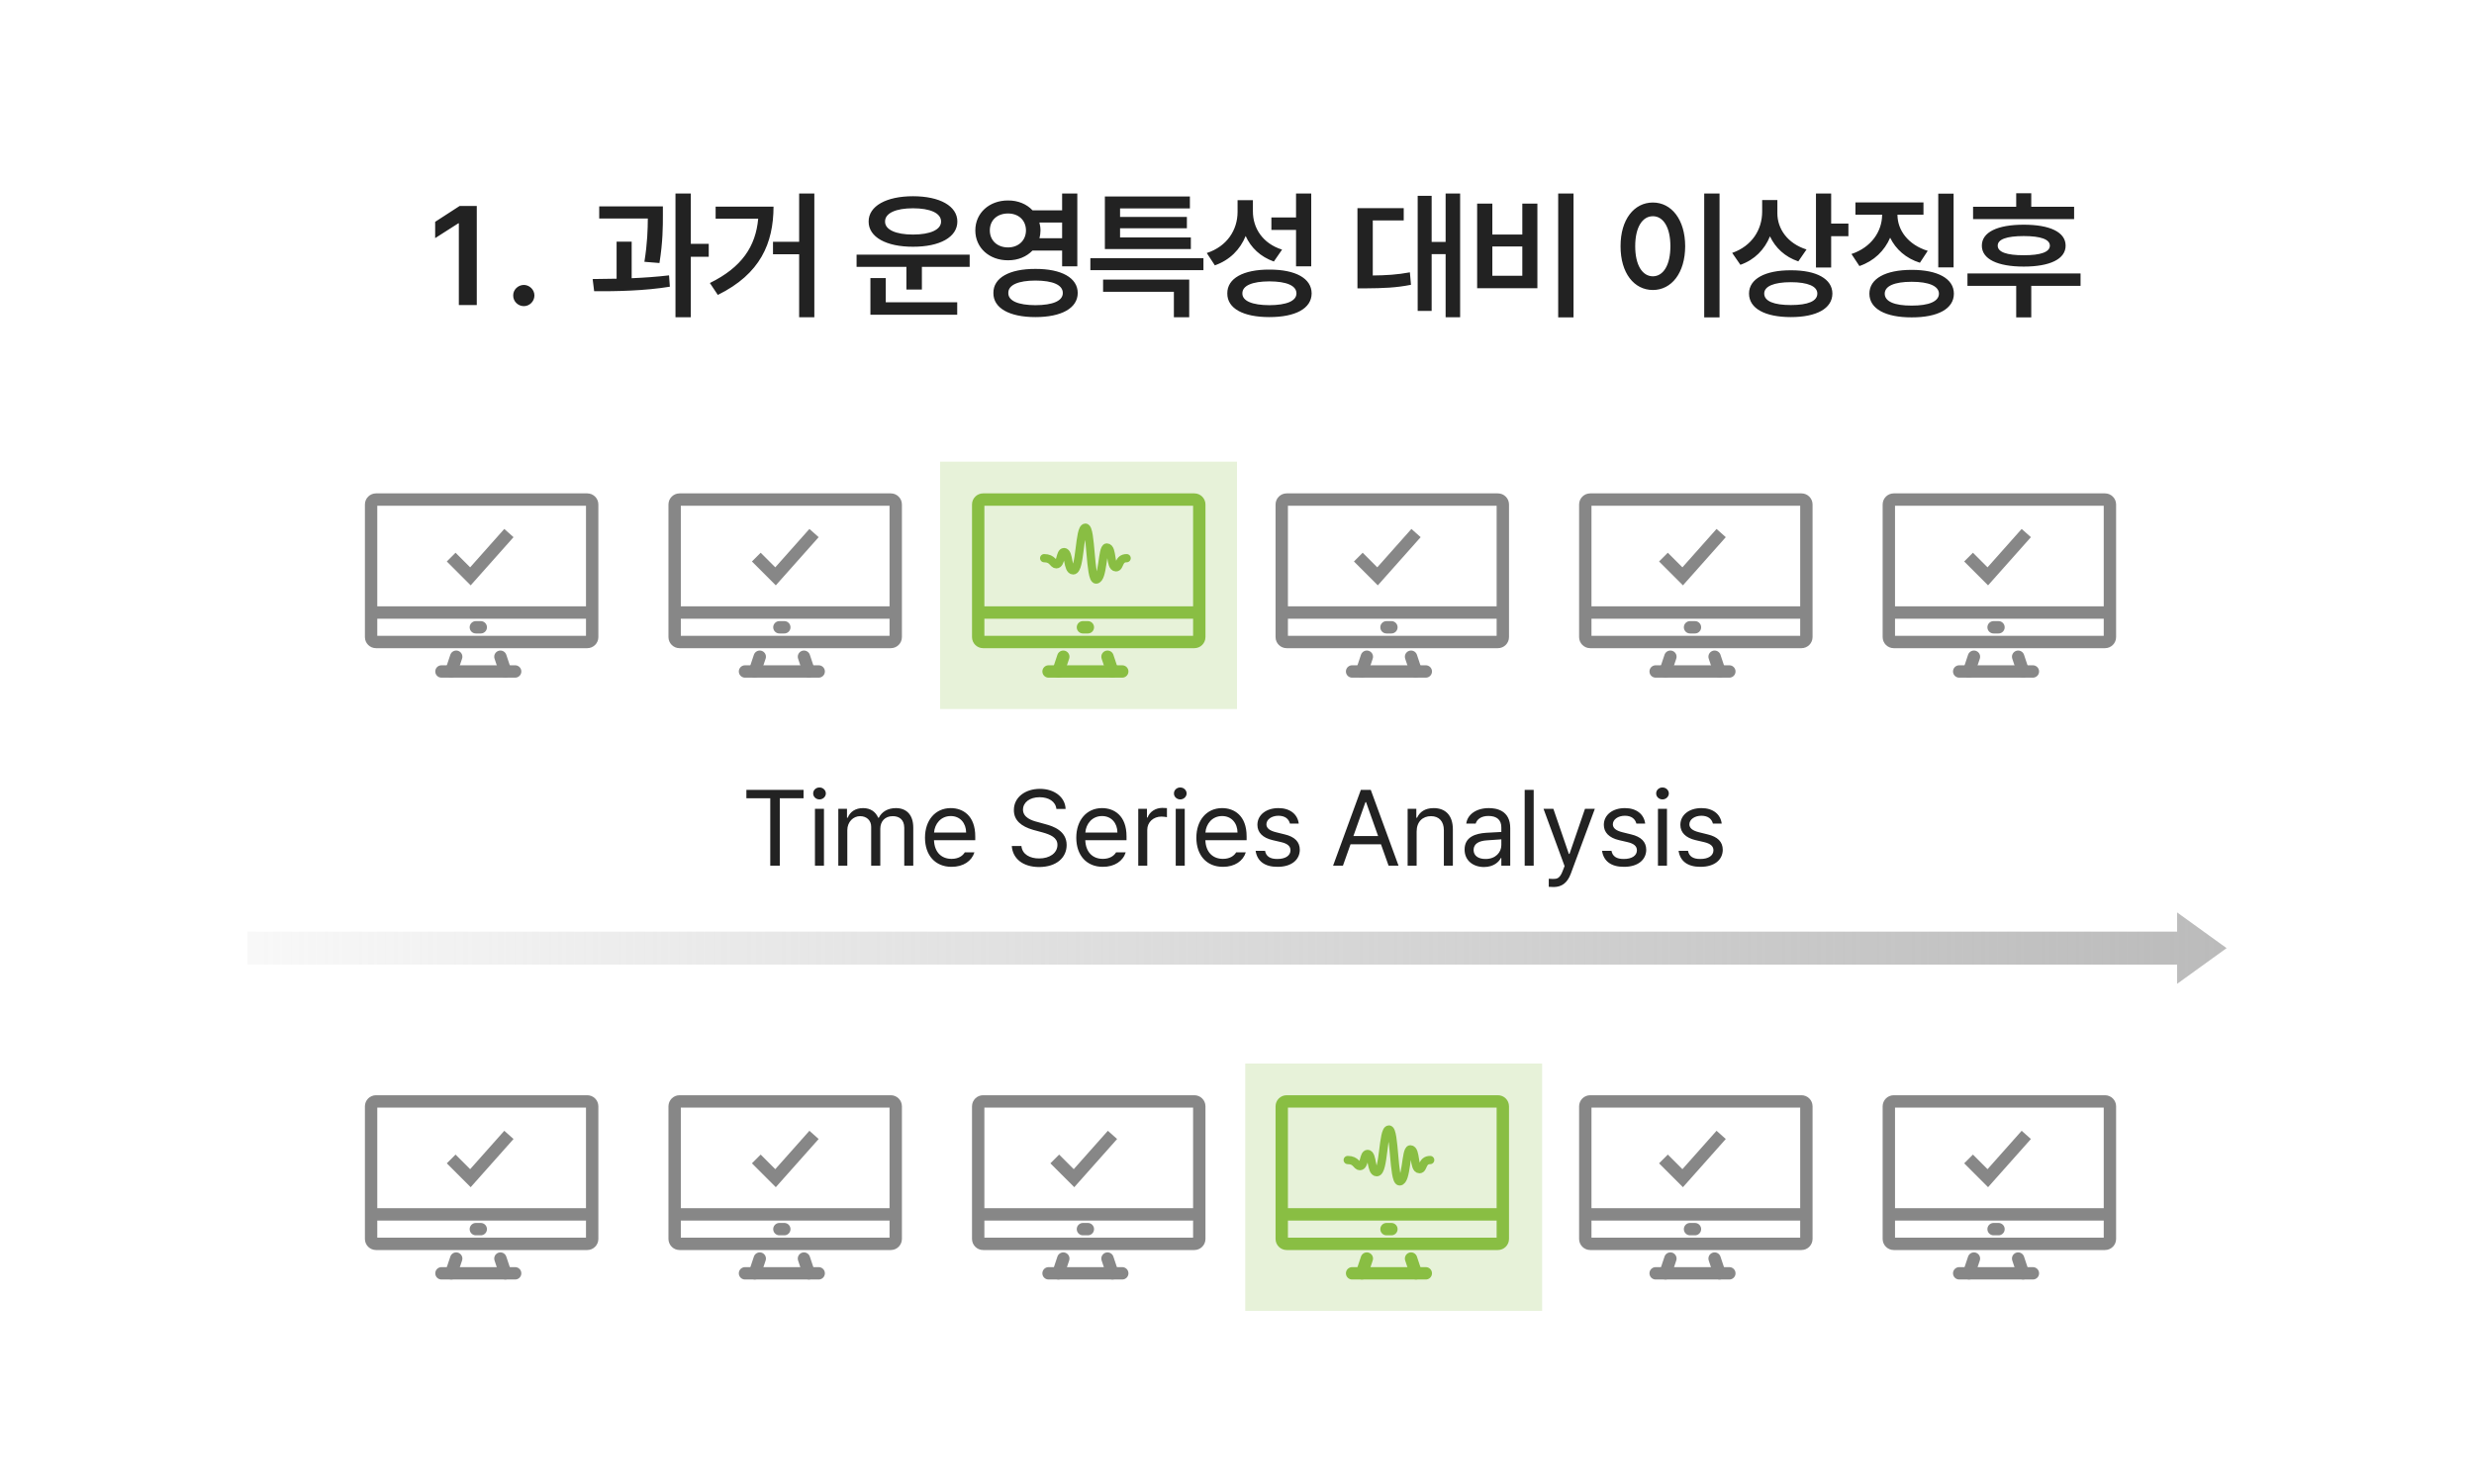 <svg width="300" height="180" viewBox="0 0 300 180" fill="none" xmlns="http://www.w3.org/2000/svg">
<rect width="300" height="180" fill="white"/>
<path d="M57.815 24.98V37H55.64V27.089H55.574L52.768 28.882V26.906L55.74 24.98H57.815ZM63.526 37.133C62.812 37.133 62.223 36.552 62.231 35.838C62.223 35.141 62.812 34.568 63.526 34.56C64.215 34.568 64.804 35.141 64.804 35.838C64.804 36.552 64.215 37.133 63.526 37.133ZM80.382 25.03V26.093C80.382 27.429 80.382 29.322 79.967 31.903L78.141 31.754C78.506 29.48 78.547 27.794 78.556 26.508H72.662V25.03H80.382ZM71.865 33.846C72.753 33.837 73.741 33.829 74.77 33.804V29.314H76.597V33.746C78.124 33.68 79.693 33.572 81.129 33.398L81.228 34.775C78.132 35.282 74.696 35.34 72.048 35.323L71.865 33.846ZM81.909 38.477V23.47H83.769V29.579H85.943V31.14H83.769V38.477H81.909ZM98.748 23.47V38.477H96.905V30.841H93.734V29.33H96.905V23.47H98.748ZM86.081 34.327C89.966 32.418 91.634 29.886 91.941 26.524H86.778V25.064H93.8C93.784 29.496 92.215 33.223 87.044 35.772L86.081 34.327ZM117.583 30.891V32.368H111.789V35.124H109.913V32.368H103.87V30.891H117.583ZM105.331 26.873C105.323 24.989 107.481 23.802 110.71 23.802C113.956 23.802 116.089 24.989 116.089 26.873C116.089 28.766 113.956 29.936 110.71 29.928C107.481 29.936 105.323 28.766 105.331 26.873ZM105.547 38.179V33.73H107.407V36.668H116.073V38.179H105.547ZM107.324 26.873C107.307 27.869 108.652 28.45 110.71 28.45C112.785 28.45 114.122 27.869 114.114 26.873C114.122 25.844 112.785 25.263 110.71 25.263C108.652 25.263 107.307 25.844 107.324 26.873ZM122.236 24.316C123.448 24.308 124.502 24.756 125.208 25.512H128.794V23.47H130.637V32.302H128.794V30.393H125.2C124.486 31.131 123.44 31.58 122.236 31.571C119.97 31.58 118.269 30.061 118.269 27.952C118.269 25.827 119.97 24.308 122.236 24.316ZM120.028 27.952C120.028 29.181 120.95 30.011 122.236 30.011C123.481 30.011 124.403 29.181 124.411 27.952C124.403 26.682 123.481 25.894 122.236 25.894C120.95 25.894 120.028 26.682 120.028 27.952ZM120.46 35.539C120.443 33.688 122.411 32.609 125.557 32.617C128.711 32.609 130.678 33.688 130.687 35.539C130.678 37.382 128.711 38.461 125.557 38.461C122.411 38.461 120.443 37.382 120.46 35.539ZM122.27 35.539C122.253 36.494 123.473 37.008 125.557 37.017C127.682 37.008 128.877 36.494 128.877 35.539C128.877 34.56 127.682 34.037 125.557 34.028C123.473 34.037 122.253 34.56 122.27 35.539ZM126.038 26.989C126.121 27.296 126.171 27.612 126.171 27.952C126.171 28.284 126.121 28.6 126.046 28.898H128.794V26.989H126.038ZM145.931 31.322V32.767H132.219V31.322H145.931ZM133.762 35.39V33.912H144.205V38.477H142.346V35.39H133.762ZM133.978 30.21V23.835H144.288V25.279H135.821V26.309H143.923V27.686H135.821V28.799H144.404V30.21H133.978ZM151.929 25.628C151.921 27.67 153.116 29.538 155.465 30.276L154.469 31.721C152.834 31.14 151.689 30.044 151.049 28.625C150.385 30.26 149.132 31.546 147.314 32.185L146.335 30.691C148.816 29.878 150.062 27.877 150.07 25.711V24.283H151.929V25.628ZM148.825 35.589C148.808 33.763 150.759 32.692 153.921 32.7C157.101 32.692 159.043 33.763 159.051 35.589C159.043 37.415 157.101 38.461 153.921 38.461C150.759 38.461 148.808 37.415 148.825 35.589ZM150.651 35.589C150.643 36.502 151.838 37.008 153.921 37.017C156.022 37.008 157.209 36.502 157.209 35.589C157.209 34.643 156.022 34.136 153.921 34.128C151.838 34.136 150.643 34.643 150.651 35.589ZM154.17 27.886V26.375H157.159V23.47H159.002V32.302H157.159V27.886H154.17ZM177.057 23.47V38.477H175.297V30.824H173.604V37.714H171.91V23.752H173.604V29.347H175.297V23.47H177.057ZM164.606 34.975V25.246H170.217V26.74H166.465V33.414C168.092 33.398 169.437 33.315 170.964 33.032L171.097 34.543C169.279 34.908 167.71 34.958 165.618 34.975H164.606ZM190.807 23.47V38.494H188.948V23.47H190.807ZM179.12 34.958V24.698H180.963V28.45H184.598V24.698H186.425V34.958H179.12ZM180.963 33.447H184.598V29.895H180.963V33.447ZM208.514 23.47V38.494H206.655V23.47H208.514ZM196.511 29.861C196.503 26.624 198.155 24.565 200.429 24.565C202.679 24.565 204.339 26.624 204.347 29.861C204.339 33.123 202.679 35.174 200.429 35.174C198.155 35.174 196.503 33.123 196.511 29.861ZM198.287 29.861C198.287 32.169 199.159 33.505 200.429 33.514C201.691 33.505 202.554 32.169 202.554 29.861C202.554 27.57 201.691 26.226 200.429 26.226C199.159 26.226 198.287 27.57 198.287 29.861ZM215.525 25.86C215.525 27.745 216.745 29.529 219.061 30.26L218.065 31.704C216.446 31.156 215.284 30.061 214.628 28.666C213.981 30.26 212.769 31.513 211.042 32.119L210.046 30.675C212.462 29.836 213.673 27.836 213.682 25.694V24.267H215.525V25.86ZM212.088 35.605C212.088 33.829 214.039 32.775 217.168 32.783C220.273 32.775 222.19 33.829 222.198 35.605C222.19 37.423 220.273 38.461 217.168 38.461C214.039 38.461 212.088 37.423 212.088 35.605ZM213.931 35.605C213.931 36.535 215.109 37 217.168 37C219.218 37 220.372 36.535 220.372 35.605C220.372 34.726 219.218 34.227 217.168 34.227C215.109 34.227 213.931 34.726 213.931 35.605ZM220.206 32.451V23.47H222.049V27.122H224.141V28.649H222.049V32.451H220.206ZM236.895 23.486V32.435H235.036V23.486H236.895ZM224.511 30.808C226.934 30.002 228.213 28.06 228.229 26.06V26.043H224.992V24.549H233.243V26.043H230.089V26.06C230.089 27.911 231.367 29.687 233.758 30.426L232.811 31.87C231.118 31.339 229.881 30.235 229.201 28.832C228.528 30.401 227.258 31.663 225.474 32.269L224.511 30.808ZM226.685 35.622C226.685 33.796 228.636 32.733 231.815 32.733C234.978 32.733 236.929 33.796 236.929 35.622C236.929 37.456 234.978 38.502 231.815 38.494C228.636 38.502 226.685 37.456 226.685 35.622ZM228.545 35.622C228.545 36.56 229.707 37.075 231.815 37.066C233.907 37.075 235.111 36.56 235.119 35.622C235.111 34.701 233.907 34.178 231.815 34.178C229.707 34.178 228.545 34.701 228.545 35.622ZM251.509 25.08V26.574H239.257V25.08H244.487V23.436H246.313V25.08H251.509ZM238.577 34.676V33.165H252.29V34.676H246.313V38.494H244.487V34.676H238.577ZM240.32 29.795C240.32 28.151 242.229 27.255 245.4 27.255C248.571 27.255 250.48 28.151 250.48 29.795C250.48 31.43 248.571 32.335 245.4 32.335C242.229 32.335 240.32 31.43 240.32 29.795ZM242.246 29.795C242.237 30.567 243.325 30.965 245.4 30.957C247.467 30.965 248.563 30.567 248.571 29.795C248.563 29.031 247.467 28.633 245.4 28.633C243.325 28.633 242.237 29.031 242.246 29.795Z" fill="#222222"/>
<path fill-rule="evenodd" clip-rule="evenodd" d="M264 117.002V119.332L270 115.002L264 110.672V113.002H30V117.002H264Z" fill="url(#paint0_linear_1171_1260)"/>
<path d="M90.508 96.824V95.809H97.439V96.824H94.558V105H93.402V96.824H90.508ZM98.823 105V98.106H99.915V105H98.823ZM98.607 96.24C98.601 95.834 98.95 95.51 99.369 95.517C99.788 95.51 100.137 95.834 100.144 96.24C100.137 96.64 99.788 96.964 99.369 96.964C98.95 96.964 98.601 96.64 98.607 96.24ZM101.654 105V98.106H102.708V99.186H102.797C103.083 98.449 103.749 98.018 104.65 98.018C105.552 98.018 106.167 98.449 106.491 99.186H106.567C106.917 98.475 107.646 98.018 108.637 98.018C109.862 98.018 110.744 98.767 110.744 100.392V105H109.652V100.404C109.646 99.389 109.011 98.995 108.256 98.995C107.297 98.995 106.751 99.643 106.745 100.519V105H105.641V100.29C105.647 99.516 105.088 98.995 104.295 98.995C103.47 98.995 102.746 99.693 102.746 100.696V105H101.654ZM115.391 105.14C113.397 105.146 112.166 103.724 112.166 101.61C112.166 99.49 113.417 98.018 115.289 98.018C116.736 98.018 118.266 98.906 118.26 101.458V101.915H113.258C113.315 103.375 114.166 104.175 115.391 104.175C116.216 104.175 116.736 103.813 116.99 103.388H118.158C117.834 104.435 116.812 105.146 115.391 105.14ZM113.264 100.988H117.155C117.149 99.839 116.425 98.982 115.289 98.982C114.096 98.982 113.34 99.922 113.264 100.988ZM128.099 98.119C128.003 97.218 127.166 96.697 126.067 96.697C124.849 96.697 124.055 97.332 124.049 98.208C124.055 99.173 125.128 99.535 125.826 99.706L126.74 99.96C127.724 100.214 129.343 100.779 129.343 102.499C129.343 103.997 128.137 105.159 126.004 105.165C124.023 105.159 122.798 104.137 122.69 102.613H123.858C123.954 103.642 124.912 104.13 126.004 104.124C127.273 104.13 128.226 103.477 128.226 102.474C128.226 101.579 127.375 101.236 126.41 100.963L125.28 100.658C123.839 100.239 122.938 99.503 122.944 98.259C122.938 96.704 124.322 95.682 126.105 95.682C127.889 95.682 129.171 96.723 129.216 98.119H128.099ZM133.735 105.14C131.742 105.146 130.511 103.724 130.511 101.61C130.511 99.49 131.761 98.018 133.634 98.018C135.081 98.018 136.611 98.906 136.604 101.458V101.915H131.603C131.66 103.375 132.51 104.175 133.735 104.175C134.561 104.175 135.081 103.813 135.335 103.388H136.503C136.179 104.435 135.157 105.146 133.735 105.14ZM131.609 100.988H135.5C135.494 99.839 134.77 98.982 133.634 98.982C132.44 98.982 131.685 99.922 131.609 100.988ZM138.026 105V98.106H139.08V99.16H139.156C139.404 98.462 140.121 97.999 140.934 97.992C141.099 97.999 141.378 98.005 141.505 98.018V99.122C141.422 99.103 141.13 99.046 140.845 99.046C139.854 99.046 139.118 99.731 139.118 100.658V105H138.026ZM142.571 105V98.106H143.663V105H142.571ZM142.355 96.24C142.349 95.834 142.698 95.51 143.117 95.517C143.536 95.51 143.885 95.834 143.892 96.24C143.885 96.64 143.536 96.964 143.117 96.964C142.698 96.964 142.349 96.64 142.355 96.24ZM148.297 105.14C146.304 105.146 145.072 103.724 145.072 101.61C145.072 99.49 146.323 98.018 148.195 98.018C149.643 98.018 151.172 98.906 151.166 101.458V101.915H146.164C146.221 103.375 147.072 104.175 148.297 104.175C149.122 104.175 149.643 103.813 149.896 103.388H151.064C150.741 104.435 149.719 105.146 148.297 105.14ZM146.17 100.988H150.062C150.055 99.839 149.332 98.982 148.195 98.982C147.002 98.982 146.247 99.922 146.17 100.988ZM156.422 99.897C156.27 99.325 155.832 98.951 155.025 98.944C154.175 98.951 153.572 99.408 153.565 99.985C153.572 100.442 153.94 100.753 154.746 100.95L155.774 101.204C157.006 101.496 157.609 102.112 157.615 103.07C157.609 104.264 156.638 105.146 154.911 105.14C153.362 105.146 152.442 104.454 152.258 103.197H153.4C153.527 103.87 154.016 104.194 154.886 104.188C155.87 104.194 156.485 103.781 156.485 103.134C156.485 102.645 156.136 102.328 155.355 102.144L154.314 101.902C153.115 101.623 152.474 100.969 152.474 100.049C152.474 98.868 153.508 98.018 155.025 98.018C156.454 98.018 157.349 98.779 157.488 99.897H156.422ZM162.846 105H161.652L165.017 95.809H166.223L169.587 105H168.381L167.46 102.41H163.766L162.846 105ZM164.115 101.407H167.111L165.651 97.294H165.575L164.115 101.407ZM171.783 100.861V105H170.691V98.106H171.745V99.186H171.834C172.158 98.481 172.805 98.018 173.853 98.018C175.249 98.018 176.182 98.868 176.176 100.62V105H175.084V100.696C175.084 99.63 174.5 98.995 173.522 98.995C172.52 98.995 171.783 99.668 171.783 100.861ZM177.598 103.045C177.598 101.464 178.994 101.103 180.188 101.014C180.632 100.982 181.743 100.918 182.054 100.912V100.354C182.054 99.478 181.533 98.97 180.492 98.97C179.623 98.97 179.096 99.37 178.943 99.897H177.801C177.94 98.786 179.02 98.018 180.543 98.018C181.444 98.018 183.139 98.284 183.133 100.455V105H182.054V104.061H182.003C181.774 104.524 181.146 105.159 179.946 105.165C178.639 105.159 177.598 104.391 177.598 103.045ZM178.689 103.096C178.696 103.826 179.299 104.194 180.137 104.188C181.368 104.194 182.054 103.369 182.054 102.499V101.807C181.73 101.826 180.645 101.909 180.314 101.928C179.324 101.991 178.696 102.34 178.689 103.096ZM185.977 95.809V105H184.885V95.809H185.977ZM188.414 107.59C188.179 107.583 187.944 107.577 187.805 107.564V106.587C187.919 106.6 188.167 106.606 188.338 106.612C188.782 106.606 189.157 106.581 189.519 105.571L189.722 105.051L187.17 98.106H188.363L190.242 103.578H190.318L192.197 98.106H193.391L190.471 105.99C190.064 107.076 189.392 107.583 188.414 107.59ZM198.431 99.897C198.278 99.325 197.84 98.951 197.034 98.944C196.184 98.951 195.581 99.408 195.574 99.985C195.581 100.442 195.949 100.753 196.755 100.95L197.783 101.204C199.015 101.496 199.618 102.112 199.624 103.07C199.618 104.264 198.646 105.146 196.92 105.14C195.371 105.146 194.451 104.454 194.267 103.197H195.409C195.536 103.87 196.025 104.194 196.895 104.188C197.878 104.194 198.494 103.781 198.494 103.134C198.494 102.645 198.145 102.328 197.364 102.144L196.323 101.902C195.124 101.623 194.482 100.969 194.482 100.049C194.482 98.868 195.517 98.018 197.034 98.018C198.462 98.018 199.357 98.779 199.497 99.897H198.431ZM201.046 105V98.106H202.138V105H201.046ZM200.83 96.24C200.824 95.834 201.173 95.51 201.592 95.517C202.011 95.51 202.36 95.834 202.366 96.24C202.36 96.64 202.011 96.964 201.592 96.964C201.173 96.964 200.824 96.64 200.83 96.24ZM207.711 99.897C207.559 99.325 207.121 98.951 206.314 98.944C205.464 98.951 204.861 99.408 204.854 99.985C204.861 100.442 205.229 100.753 206.035 100.95L207.063 101.204C208.295 101.496 208.898 102.112 208.904 103.07C208.898 104.264 207.927 105.146 206.2 105.14C204.651 105.146 203.731 104.454 203.547 103.197H204.689C204.816 103.87 205.305 104.194 206.175 104.188C207.159 104.194 207.774 103.781 207.774 103.134C207.774 102.645 207.425 102.328 206.645 102.144L205.604 101.902C204.404 101.623 203.763 100.969 203.763 100.049C203.763 98.868 204.797 98.018 206.314 98.018C207.743 98.018 208.638 98.779 208.777 99.897H207.711Z" fill="#222222"/>
<path d="M71.213 60.594H45.596C45.267 60.594 45 60.861 45 61.19V77.275C45 77.604 45.267 77.87 45.596 77.87H71.213C71.542 77.87 71.808 77.604 71.808 77.275V61.19C71.808 60.861 71.542 60.594 71.213 60.594Z" stroke="#878787" stroke-width="1.5" stroke-linecap="round" stroke-linejoin="round"/>
<path d="M45.596 74.297H71.404" stroke="#878787" stroke-width="1.5" stroke-linecap="round" stroke-linejoin="round"/>
<path d="M57.702 76.086H58.298" stroke="#878787" stroke-width="1.5" stroke-linecap="round" stroke-linejoin="round"/>
<path d="M53.532 81.445H62.468" stroke="#878787" stroke-width="1.5" stroke-linecap="round" stroke-linejoin="round"/>
<path d="M60.681 79.656L61.277 81.444" stroke="#878787" stroke-width="1.5" stroke-linecap="round" stroke-linejoin="round"/>
<path d="M55.319 79.656L54.723 81.444" stroke="#878787" stroke-width="1.5" stroke-linecap="round" stroke-linejoin="round"/>
<path d="M54.71 67.573L57.043 69.906L61.71 64.656" stroke="#878787" stroke-width="1.5" stroke-miterlimit="10"/>
<path d="M108.021 60.594H82.404C82.075 60.594 81.808 60.861 81.808 61.19V77.275C81.808 77.604 82.075 77.87 82.404 77.87H108.021C108.35 77.87 108.617 77.604 108.617 77.275V61.19C108.617 60.861 108.35 60.594 108.021 60.594Z" stroke="#878787" stroke-width="1.5" stroke-linecap="round" stroke-linejoin="round"/>
<path d="M82.404 74.297H108.213" stroke="#878787" stroke-width="1.5" stroke-linecap="round" stroke-linejoin="round"/>
<path d="M94.511 76.086H95.106" stroke="#878787" stroke-width="1.5" stroke-linecap="round" stroke-linejoin="round"/>
<path d="M90.34 81.445H99.276" stroke="#878787" stroke-width="1.5" stroke-linecap="round" stroke-linejoin="round"/>
<path d="M97.489 79.656L98.085 81.444" stroke="#878787" stroke-width="1.5" stroke-linecap="round" stroke-linejoin="round"/>
<path d="M92.128 79.656L91.532 81.444" stroke="#878787" stroke-width="1.5" stroke-linecap="round" stroke-linejoin="round"/>
<path d="M91.71 67.573L94.043 69.906L98.71 64.656" stroke="#878787" stroke-width="1.5" stroke-miterlimit="10"/>
<path d="M144.83 60.594H119.213C118.884 60.594 118.617 60.861 118.617 61.19V77.275C118.617 77.604 118.884 77.87 119.213 77.87H144.83C145.159 77.87 145.426 77.604 145.426 77.275V61.19C145.426 60.861 145.159 60.594 144.83 60.594Z" stroke="#89BE44" stroke-width="1.5" stroke-linecap="round" stroke-linejoin="round"/>
<path d="M119.213 74.297H145.021" stroke="#89BE44" stroke-width="1.5" stroke-linecap="round" stroke-linejoin="round"/>
<path d="M131.319 76.086H131.915" stroke="#89BE44" stroke-width="1.5" stroke-linecap="round" stroke-linejoin="round"/>
<path d="M127.149 81.445H136.085" stroke="#89BE44" stroke-width="1.5" stroke-linecap="round" stroke-linejoin="round"/>
<path d="M134.298 79.656L134.894 81.444" stroke="#89BE44" stroke-width="1.5" stroke-linecap="round" stroke-linejoin="round"/>
<path d="M128.936 79.656L128.34 81.444" stroke="#89BE44" stroke-width="1.5" stroke-linecap="round" stroke-linejoin="round"/>
<path d="M126.617 67.704C127.666 67.704 127.682 68.444 128.099 68.444C128.654 68.444 128.546 66.963 129.024 66.963C129.657 66.963 129.418 69.185 130.136 69.185C131.031 69.185 130.846 64 131.617 64C132.343 64 132.142 70.296 132.913 70.296C133.777 70.296 133.639 66.407 134.21 66.407C134.95 66.407 134.58 68.815 135.321 68.815C135.814 68.815 135.599 67.704 136.617 67.704" stroke="#89BE44" stroke-linecap="round" stroke-linejoin="round"/>
<path d="M181.638 60.594H156.021C155.692 60.594 155.426 60.861 155.426 61.19V77.275C155.426 77.604 155.692 77.87 156.021 77.87H181.638C181.967 77.87 182.234 77.604 182.234 77.275V61.19C182.234 60.861 181.967 60.594 181.638 60.594Z" stroke="#878787" stroke-width="1.5" stroke-linecap="round" stroke-linejoin="round"/>
<path d="M156.021 74.297H181.83" stroke="#878787" stroke-width="1.5" stroke-linecap="round" stroke-linejoin="round"/>
<path d="M168.128 76.086H168.723" stroke="#878787" stroke-width="1.5" stroke-linecap="round" stroke-linejoin="round"/>
<path d="M163.957 81.445H172.894" stroke="#878787" stroke-width="1.5" stroke-linecap="round" stroke-linejoin="round"/>
<path d="M171.106 79.656L171.702 81.444" stroke="#878787" stroke-width="1.5" stroke-linecap="round" stroke-linejoin="round"/>
<path d="M165.745 79.656L165.149 81.444" stroke="#878787" stroke-width="1.5" stroke-linecap="round" stroke-linejoin="round"/>
<path d="M164.71 67.573L167.043 69.906L171.71 64.656" stroke="#878787" stroke-width="1.5" stroke-miterlimit="10"/>
<path d="M218.447 60.594H192.83C192.501 60.594 192.234 60.861 192.234 61.19V77.275C192.234 77.604 192.501 77.87 192.83 77.87H218.447C218.776 77.87 219.043 77.604 219.043 77.275V61.19C219.043 60.861 218.776 60.594 218.447 60.594Z" stroke="#878787" stroke-width="1.5" stroke-linecap="round" stroke-linejoin="round"/>
<path d="M192.83 74.297H218.638" stroke="#878787" stroke-width="1.5" stroke-linecap="round" stroke-linejoin="round"/>
<path d="M201.71 67.573L204.043 69.906L208.71 64.656" stroke="#878787" stroke-width="1.5" stroke-miterlimit="10"/>
<path d="M204.936 76.086H205.532" stroke="#878787" stroke-width="1.5" stroke-linecap="round" stroke-linejoin="round"/>
<path d="M200.766 81.445H209.702" stroke="#878787" stroke-width="1.5" stroke-linecap="round" stroke-linejoin="round"/>
<path d="M207.915 79.656L208.511 81.444" stroke="#878787" stroke-width="1.5" stroke-linecap="round" stroke-linejoin="round"/>
<path d="M202.553 79.656L201.957 81.444" stroke="#878787" stroke-width="1.5" stroke-linecap="round" stroke-linejoin="round"/>
<path d="M255.255 60.594H229.638C229.309 60.594 229.042 60.861 229.042 61.19V77.275C229.042 77.604 229.309 77.87 229.638 77.87H255.255C255.584 77.87 255.851 77.604 255.851 77.275V61.19C255.851 60.861 255.584 60.594 255.255 60.594Z" stroke="#878787" stroke-width="1.5" stroke-linecap="round" stroke-linejoin="round"/>
<path d="M229.638 74.297H255.447" stroke="#878787" stroke-width="1.5" stroke-linecap="round" stroke-linejoin="round"/>
<path d="M238.71 67.573L241.043 69.906L245.71 64.656" stroke="#878787" stroke-width="1.5" stroke-miterlimit="10"/>
<path d="M241.745 76.086H242.34" stroke="#878787" stroke-width="1.5" stroke-linecap="round" stroke-linejoin="round"/>
<path d="M237.574 81.445H246.511" stroke="#878787" stroke-width="1.5" stroke-linecap="round" stroke-linejoin="round"/>
<path d="M244.723 79.656L245.319 81.444" stroke="#878787" stroke-width="1.5" stroke-linecap="round" stroke-linejoin="round"/>
<path d="M239.362 79.656L238.766 81.444" stroke="#878787" stroke-width="1.5" stroke-linecap="round" stroke-linejoin="round"/>
<rect opacity="0.2" x="114" y="56" width="36" height="30" fill="#89BE44"/>
<path d="M71.213 133.594H45.596C45.267 133.594 45 133.86 45 134.189V150.275C45 150.604 45.267 150.87 45.596 150.87H71.213C71.542 150.87 71.808 150.604 71.808 150.275V134.189C71.808 133.86 71.542 133.594 71.213 133.594Z" stroke="#878787" stroke-width="1.5" stroke-linecap="round" stroke-linejoin="round"/>
<path d="M45.596 147.297H71.404" stroke="#878787" stroke-width="1.5" stroke-linecap="round" stroke-linejoin="round"/>
<path d="M57.702 149.086H58.298" stroke="#878787" stroke-width="1.5" stroke-linecap="round" stroke-linejoin="round"/>
<path d="M53.532 154.445H62.468" stroke="#878787" stroke-width="1.5" stroke-linecap="round" stroke-linejoin="round"/>
<path d="M60.681 152.656L61.277 154.443" stroke="#878787" stroke-width="1.5" stroke-linecap="round" stroke-linejoin="round"/>
<path d="M55.319 152.656L54.723 154.443" stroke="#878787" stroke-width="1.5" stroke-linecap="round" stroke-linejoin="round"/>
<path d="M54.71 140.573L57.043 142.906L61.71 137.656" stroke="#878787" stroke-width="1.5" stroke-miterlimit="10"/>
<path d="M108.021 133.594H82.404C82.075 133.594 81.808 133.86 81.808 134.189V150.275C81.808 150.604 82.075 150.87 82.404 150.87H108.021C108.35 150.87 108.617 150.604 108.617 150.275V134.189C108.617 133.86 108.35 133.594 108.021 133.594Z" stroke="#878787" stroke-width="1.5" stroke-linecap="round" stroke-linejoin="round"/>
<path d="M82.404 147.297H108.213" stroke="#878787" stroke-width="1.5" stroke-linecap="round" stroke-linejoin="round"/>
<path d="M94.511 149.086H95.106" stroke="#878787" stroke-width="1.5" stroke-linecap="round" stroke-linejoin="round"/>
<path d="M90.34 154.445H99.276" stroke="#878787" stroke-width="1.5" stroke-linecap="round" stroke-linejoin="round"/>
<path d="M97.489 152.656L98.085 154.443" stroke="#878787" stroke-width="1.5" stroke-linecap="round" stroke-linejoin="round"/>
<path d="M92.128 152.656L91.532 154.443" stroke="#878787" stroke-width="1.5" stroke-linecap="round" stroke-linejoin="round"/>
<path d="M91.71 140.573L94.043 142.906L98.71 137.656" stroke="#878787" stroke-width="1.5" stroke-miterlimit="10"/>
<path d="M144.83 133.594H119.213C118.884 133.594 118.617 133.86 118.617 134.189V150.275C118.617 150.604 118.884 150.87 119.213 150.87H144.83C145.159 150.87 145.426 150.604 145.426 150.275V134.189C145.426 133.86 145.159 133.594 144.83 133.594Z" stroke="#878787" stroke-width="1.5" stroke-linecap="round" stroke-linejoin="round"/>
<path d="M119.213 147.297H145.021" stroke="#878787" stroke-width="1.5" stroke-linecap="round" stroke-linejoin="round"/>
<path d="M131.319 149.086H131.915" stroke="#878787" stroke-width="1.5" stroke-linecap="round" stroke-linejoin="round"/>
<path d="M127.149 154.445H136.085" stroke="#878787" stroke-width="1.5" stroke-linecap="round" stroke-linejoin="round"/>
<path d="M134.298 152.656L134.894 154.443" stroke="#878787" stroke-width="1.5" stroke-linecap="round" stroke-linejoin="round"/>
<path d="M128.936 152.656L128.34 154.443" stroke="#878787" stroke-width="1.5" stroke-linecap="round" stroke-linejoin="round"/>
<path d="M127.901 140.573L130.235 142.906L134.901 137.656" stroke="#878787" stroke-width="1.5" stroke-miterlimit="10"/>
<path d="M181.638 133.594H156.021C155.692 133.594 155.426 133.86 155.426 134.189V150.275C155.426 150.604 155.692 150.87 156.021 150.87H181.638C181.967 150.87 182.234 150.604 182.234 150.275V134.189C182.234 133.86 181.967 133.594 181.638 133.594Z" stroke="#89BE44" stroke-width="1.5" stroke-linecap="round" stroke-linejoin="round"/>
<path d="M156.021 147.297H181.83" stroke="#89BE44" stroke-width="1.5" stroke-linecap="round" stroke-linejoin="round"/>
<path d="M168.128 149.086H168.723" stroke="#89BE44" stroke-width="1.5" stroke-linecap="round" stroke-linejoin="round"/>
<path d="M163.957 154.445H172.894" stroke="#89BE44" stroke-width="1.5" stroke-linecap="round" stroke-linejoin="round"/>
<path d="M171.106 152.656L171.702 154.443" stroke="#89BE44" stroke-width="1.5" stroke-linecap="round" stroke-linejoin="round"/>
<path d="M165.745 152.656L165.149 154.443" stroke="#89BE44" stroke-width="1.5" stroke-linecap="round" stroke-linejoin="round"/>
<path d="M163.426 140.704C164.475 140.704 164.49 141.444 164.907 141.444C165.463 141.444 165.354 139.963 165.833 139.963C166.466 139.963 166.226 142.185 166.944 142.185C167.839 142.185 167.654 137 168.426 137C169.151 137 168.95 143.296 169.722 143.296C170.586 143.296 170.447 139.407 171.018 139.407C171.759 139.407 171.389 141.815 172.129 141.815C172.623 141.815 172.407 140.704 173.426 140.704" stroke="#89BE44" stroke-linecap="round" stroke-linejoin="round"/>
<path d="M218.447 133.594H192.83C192.501 133.594 192.234 133.86 192.234 134.189V150.275C192.234 150.604 192.501 150.87 192.83 150.87H218.447C218.776 150.87 219.043 150.604 219.043 150.275V134.189C219.043 133.86 218.776 133.594 218.447 133.594Z" stroke="#878787" stroke-width="1.5" stroke-linecap="round" stroke-linejoin="round"/>
<path d="M192.83 147.297H218.638" stroke="#878787" stroke-width="1.5" stroke-linecap="round" stroke-linejoin="round"/>
<path d="M201.71 140.573L204.043 142.906L208.71 137.656" stroke="#878787" stroke-width="1.5" stroke-miterlimit="10"/>
<path d="M204.936 149.086H205.532" stroke="#878787" stroke-width="1.5" stroke-linecap="round" stroke-linejoin="round"/>
<path d="M200.766 154.445H209.702" stroke="#878787" stroke-width="1.5" stroke-linecap="round" stroke-linejoin="round"/>
<path d="M207.915 152.656L208.511 154.443" stroke="#878787" stroke-width="1.5" stroke-linecap="round" stroke-linejoin="round"/>
<path d="M202.553 152.656L201.957 154.443" stroke="#878787" stroke-width="1.5" stroke-linecap="round" stroke-linejoin="round"/>
<path d="M255.255 133.594H229.638C229.309 133.594 229.042 133.86 229.042 134.189V150.275C229.042 150.604 229.309 150.87 229.638 150.87H255.255C255.584 150.87 255.851 150.604 255.851 150.275V134.189C255.851 133.86 255.584 133.594 255.255 133.594Z" stroke="#878787" stroke-width="1.5" stroke-linecap="round" stroke-linejoin="round"/>
<path d="M229.638 147.297H255.447" stroke="#878787" stroke-width="1.5" stroke-linecap="round" stroke-linejoin="round"/>
<path d="M238.71 140.573L241.043 142.906L245.71 137.656" stroke="#878787" stroke-width="1.5" stroke-miterlimit="10"/>
<path d="M241.745 149.086H242.34" stroke="#878787" stroke-width="1.5" stroke-linecap="round" stroke-linejoin="round"/>
<path d="M237.574 154.445H246.511" stroke="#878787" stroke-width="1.5" stroke-linecap="round" stroke-linejoin="round"/>
<path d="M244.723 152.656L245.319 154.443" stroke="#878787" stroke-width="1.5" stroke-linecap="round" stroke-linejoin="round"/>
<path d="M239.362 152.656L238.766 154.443" stroke="#878787" stroke-width="1.5" stroke-linecap="round" stroke-linejoin="round"/>
<rect opacity="0.2" x="151" y="129" width="36" height="30" fill="#89BE44"/>
<defs>
<linearGradient id="paint0_linear_1171_1260" x1="270" y1="119.332" x2="30" y2="119.332" gradientUnits="userSpaceOnUse">
<stop stop-color="#BBBBBB"/>
<stop offset="1" stop-color="#BBBBBB" stop-opacity="0.1"/>
</linearGradient>
</defs>
</svg>
